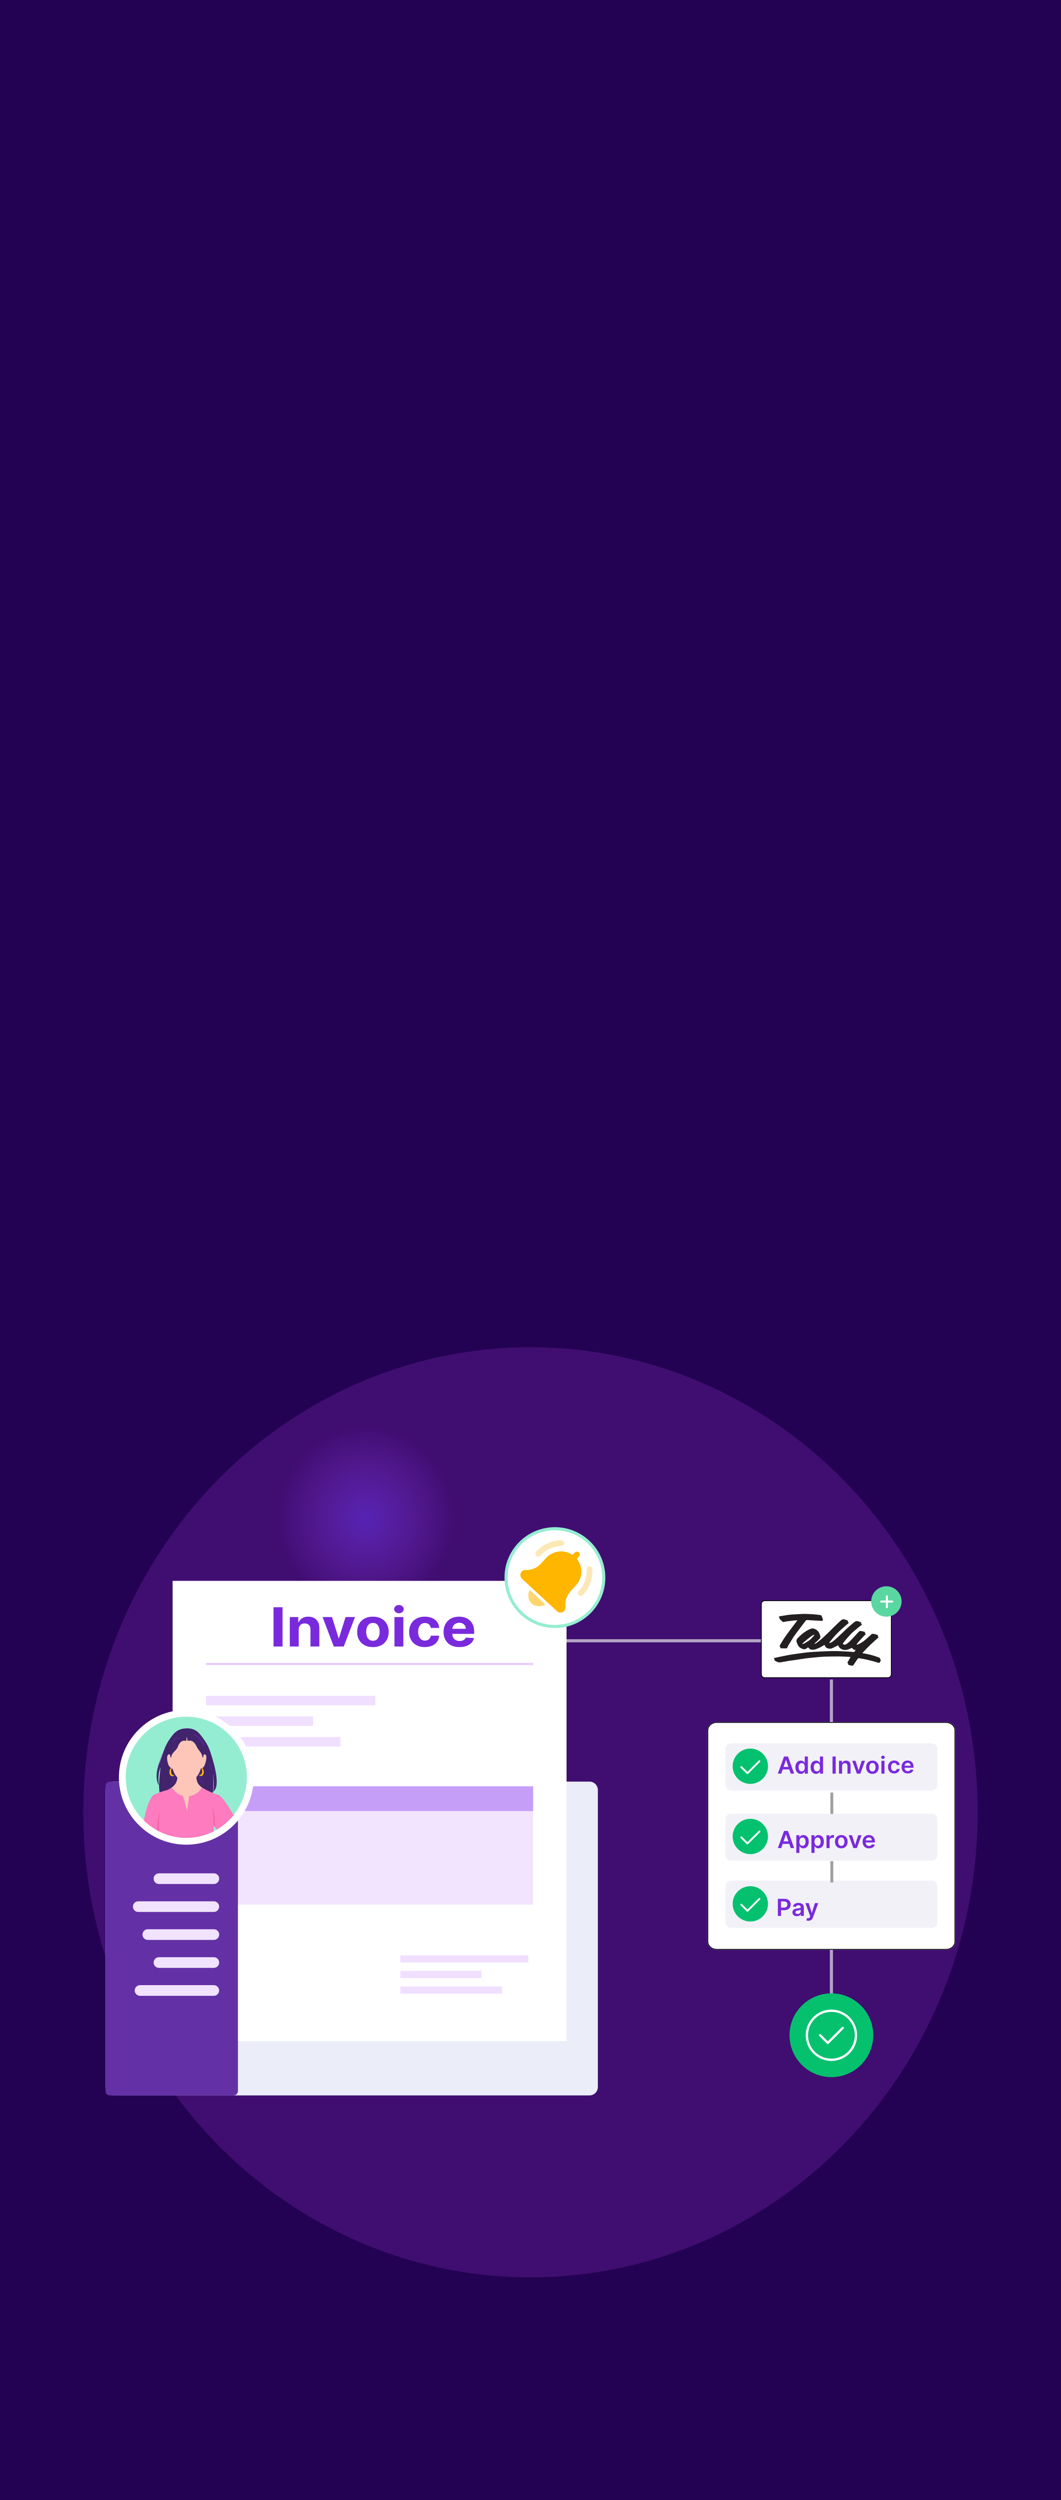 <svg xmlns="http://www.w3.org/2000/svg" width="382" height="900" viewBox="0 0 382 900" fill="none">
<g clip-path="url(#clip0_2516_1363)">
<rect width="382" height="900" fill="#240253"/>
<g filter="url(#filter0_f_2516_1363)">
<ellipse cx="190.994" cy="652.415" rx="160.998" ry="167.415" fill="url(#paint0_radial_2516_1363)" fill-opacity="0.8"/>
</g>
<path opacity="0.7" d="M299.34 604.623V719.495" stroke="#E6E4EA" stroke-width="1.113" stroke-miterlimit="10"/>
<path d="M212.225 641.372H41.028C39.355 641.372 38 642.727 38 644.399V751.312C38 752.985 39.355 754.34 41.028 754.34H212.225C213.897 754.34 215.252 752.985 215.252 751.312V644.399C215.252 642.727 213.897 641.372 212.225 641.372Z" fill="#EBEDF9"/>
<path d="M203.974 569.103H62.145V734.796H203.974V569.103Z" fill="white"/>
<path d="M101.728 578.598V592.743H98.478V578.598H101.728Z" fill="#7A2ADD"/>
<path d="M107.54 586.61V592.741H104.342V582.133H107.389V584.006H107.526C107.782 583.391 108.21 582.901 108.809 582.536C109.41 582.175 110.136 581.994 110.99 581.994C111.789 581.994 112.487 582.152 113.086 582.475C113.681 582.798 114.14 583.257 114.477 583.853C114.811 584.448 114.972 585.158 114.972 585.982V592.735H111.775V586.505C111.778 585.856 111.602 585.347 111.235 584.983C110.868 584.618 110.37 584.432 109.727 584.432C109.298 584.432 108.92 584.515 108.589 584.685C108.263 584.854 108.007 585.102 107.821 585.428C107.64 585.751 107.545 586.143 107.54 586.596V586.605V586.61Z" fill="#7A2ADD"/>
<path d="M127.803 582.132L123.773 592.74H120.172L116.143 582.132H119.521L121.914 589.721H122.034L124.422 582.132H127.808H127.806H127.803Z" fill="#7A2ADD"/>
<path d="M134.265 592.95C133.099 592.95 132.092 592.721 131.246 592.262C130.397 591.803 129.746 591.166 129.284 590.342C128.822 589.518 128.594 588.567 128.594 587.479C128.594 586.391 128.825 585.425 129.284 584.601C129.746 583.778 130.397 583.14 131.246 582.681C132.094 582.222 133.102 581.994 134.265 581.994C135.428 581.994 136.438 582.222 137.284 582.681C138.13 583.14 138.787 583.778 139.246 584.601C139.708 585.422 139.936 586.382 139.936 587.479C139.936 588.575 139.705 589.521 139.246 590.342C138.784 591.163 138.133 591.803 137.284 592.262C136.436 592.721 135.428 592.95 134.265 592.95ZM134.282 590.67C134.813 590.67 135.256 590.531 135.609 590.253C135.965 589.975 136.232 589.594 136.416 589.109C136.597 588.628 136.689 588.077 136.689 587.459C136.689 586.841 136.597 586.293 136.416 585.809C136.235 585.328 135.965 584.944 135.609 584.662C135.256 584.381 134.813 584.242 134.282 584.242C133.75 584.242 133.297 584.381 132.932 584.662C132.57 584.944 132.298 585.328 132.114 585.809C131.933 586.29 131.841 586.841 131.841 587.459C131.841 588.077 131.93 588.628 132.114 589.109C132.295 589.591 132.568 589.975 132.932 590.253C133.294 590.531 133.745 590.67 134.282 590.67Z" fill="#7A2ADD"/>
<path d="M143.631 580.768C143.155 580.768 142.749 580.623 142.407 580.331C142.067 580.039 141.895 579.685 141.895 579.279C141.895 578.873 142.064 578.525 142.407 578.23C142.749 577.938 143.152 577.79 143.623 577.79C144.093 577.79 144.513 577.935 144.847 578.23C145.187 578.522 145.353 578.873 145.353 579.279C145.353 579.685 145.184 580.039 144.847 580.331C144.51 580.623 144.104 580.768 143.625 580.768H143.628H143.631ZM142.017 592.742V582.134H145.214V592.742H142.017Z" fill="#7A2ADD"/>
<path d="M152.979 592.948C151.799 592.948 150.786 592.717 149.934 592.253C149.086 591.788 148.437 591.148 147.984 590.324C147.53 589.5 147.302 588.552 147.302 587.477C147.302 586.403 147.527 585.435 147.986 584.614C148.445 583.79 149.097 583.147 149.94 582.686C150.786 582.224 151.793 581.99 152.956 581.99C153.964 581.99 154.84 582.157 155.594 582.494C156.348 582.83 156.947 583.303 157.389 583.91C157.832 584.517 158.074 585.232 158.116 586.05H155.102C155.016 585.521 154.793 585.093 154.428 584.767C154.067 584.444 153.591 584.28 153.006 584.28C152.511 584.28 152.08 584.402 151.712 584.647C151.345 584.895 151.056 585.251 150.855 585.721C150.649 586.192 150.546 586.762 150.546 587.425C150.546 588.087 150.649 588.677 150.853 589.153C151.056 589.626 151.342 589.987 151.71 590.238C152.08 590.488 152.514 590.611 153.009 590.611C153.371 590.611 153.702 590.541 153.994 590.402C154.286 590.266 154.531 590.065 154.721 589.798C154.915 589.534 155.038 589.214 155.099 588.841H158.113C158.063 589.651 157.823 590.363 157.395 590.978C156.966 591.593 156.379 592.072 155.631 592.417C154.879 592.762 153.994 592.934 152.967 592.934L152.979 592.943V592.948Z" fill="#7A2ADD"/>
<path d="M165.42 592.95C164.232 592.95 163.213 592.73 162.364 592.282C161.51 591.836 160.856 591.208 160.394 590.392C159.932 589.577 159.704 588.608 159.704 587.487C159.704 586.366 159.935 585.436 160.394 584.612C160.856 583.789 161.505 583.146 162.342 582.684C163.18 582.225 164.165 581.994 165.295 581.994C166.054 581.994 166.764 582.105 167.423 582.328C168.083 582.55 168.656 582.887 169.146 583.335C169.636 583.783 170.02 584.34 170.298 585.016C170.573 585.692 170.71 586.477 170.71 587.381V588.188H160.981V586.366H167.704C167.704 585.94 167.607 585.567 167.404 585.241C167.201 584.916 166.925 584.657 166.575 584.47C166.224 584.284 165.812 584.189 165.35 584.189C164.888 584.189 164.435 584.292 164.062 584.496C163.692 584.701 163.397 584.974 163.188 585.319C162.977 585.661 162.871 586.046 162.865 586.463V588.197C162.865 588.72 162.971 589.176 163.183 589.555C163.397 589.939 163.697 590.231 164.087 590.439C164.479 590.648 164.941 590.751 165.476 590.751C165.832 590.751 166.157 590.707 166.452 590.615C166.744 590.523 167 590.384 167.212 590.2C167.423 590.014 167.582 589.791 167.691 589.524L170.649 589.702C170.501 590.356 170.192 590.924 169.73 591.411C169.268 591.898 168.67 592.273 167.944 592.54C167.218 592.81 166.377 592.944 165.428 592.944H165.425L165.42 592.95Z" fill="#7A2ADD"/>
<path d="M191.945 598.644H74.171V599.395H191.945V598.644Z" fill="#E6CAFF"/>
<path opacity="0.6" d="M135.132 610.495H74.171V613.904H135.132V610.495Z" fill="#E6CAFF"/>
<path opacity="0.6" d="M112.759 617.914H74.163V621.323H112.759V617.914Z" fill="#E6CAFF"/>
<path opacity="0.6" d="M122.588 625.331H74.163V628.74H122.588V625.331Z" fill="#E6CAFF"/>
<path opacity="0.6" d="M190.226 703.906H144.141V706.483H190.226V703.906Z" fill="#E6CAFF"/>
<path opacity="0.6" d="M173.32 709.514H144.141V712.091H173.32V709.514Z" fill="#E6CAFF"/>
<path opacity="0.6" d="M180.748 715.126H144.141V717.703H180.748V715.126Z" fill="#E6CAFF"/>
<g opacity="0.5">
<path d="M191.946 643.055H74.171V685.661H191.946V643.055Z" fill="#E6CAFF"/>
<path d="M191.946 643.055H74.171V651.976H191.946V643.055Z" fill="#8C40F0"/>
<path d="M107.269 658.347H82.274V661.756H107.269V658.347Z" fill="#E6CAFF"/>
<path d="M103.618 667.435H82.274V670.844H103.618V667.435Z" fill="#E6CAFF"/>
<path d="M133.053 658.347H119.529V661.756H133.053V658.347Z" fill="#E6CAFF"/>
<path d="M133.053 667.435H119.529V670.844H133.053V667.435Z" fill="#E6CAFF"/>
<path d="M184.347 658.347H170.823V661.756H184.347V658.347Z" fill="#E6CAFF"/>
<path d="M184.347 667.435H170.823V670.844H184.347V667.435Z" fill="#E6CAFF"/>
<path d="M184.347 679.92H170.823V683.329H184.347V679.92Z" fill="#E6CAFF"/>
<path d="M191.946 677.209H74.171V677.585H191.946V677.209Z" fill="#E6CAFF"/>
</g>
<path d="M84.091 641.372H39.572C38.704 641.372 38 642.076 38 642.944V752.768C38 753.636 38.704 754.34 39.572 754.34H84.091C84.959 754.34 85.663 753.636 85.663 752.768V642.944C85.663 642.076 84.959 641.372 84.091 641.372Z" fill="#6331A5"/>
<path d="M67.063 662.857C79.789 662.857 90.102 652.542 90.102 639.819C90.102 627.096 79.786 616.781 67.063 616.781C54.34 616.781 44.025 627.096 44.025 639.819C44.025 652.542 54.34 662.857 67.063 662.857Z" fill="#95EDD1"/>
<mask id="mask0_2516_1363" style="mask-type:alpha" maskUnits="userSpaceOnUse" x="44" y="616" width="47" height="47">
<path d="M67.064 662.856C79.79 662.856 90.103 652.541 90.103 639.818C90.103 627.095 79.787 616.78 67.064 616.78C54.342 616.78 44.026 627.095 44.026 639.818C44.026 652.541 54.342 662.856 67.064 662.856Z" fill="#95EDD1"/>
</mask>
<g mask="url(#mask0_2516_1363)">
<path d="M62.455 644.014C62.455 644.014 57.109 645.575 55.094 649.546C54.165 651.38 52.609 654.973 52.406 660.63C52.214 665.962 52.089 672.651 52.089 672.651C53.825 675.237 56.92 673.842 56.92 673.842C56.92 673.842 59.035 669.869 59.505 666.36C60.354 659.996 62.46 644.011 62.46 644.011L62.455 644.014Z" fill="#FDC6B9"/>
<path d="M67.251 622.206C64.271 622.242 62.857 623.478 61.093 626.063C58.986 629.146 58.936 630.886 57.347 634.759C55.789 638.563 56.39 641.616 57.236 642.787C57.236 642.787 56.532 639.07 57.826 636.228C57.826 636.228 56.615 644.371 57.831 646.519C59.087 648.731 63.661 646.413 67.71 646.338C71.759 646.266 74.667 649.06 76.136 646.689C77.261 644.874 76.668 638.424 76.668 638.424C76.668 638.424 77.394 643.068 76.671 645.119C76.671 645.119 77.689 644.385 77.92 642.868C78.279 640.506 77.672 637.35 76.796 634.23C75.449 629.441 74.892 628.239 73.142 625.807C71.623 623.692 70.373 622.164 67.254 622.201L67.251 622.206Z" fill="#42246D"/>
<path d="M73.755 644.137C73.755 644.137 71.813 652.201 67.116 652.201C62.418 652.201 60.52 644.296 60.52 644.296C60.52 644.296 62.875 643.316 63.593 641.265C63.843 640.558 63.901 639.793 63.921 639.106C63.927 638.919 63.929 638.739 63.929 638.574H70.608C70.608 638.736 70.608 638.906 70.619 639.092C70.644 639.785 70.767 640.62 70.975 641.31C71.529 643.119 73.747 644.14 73.747 644.14L73.755 644.137Z" fill="#FDC6B9"/>
<path d="M88.357 661.838C87.539 659.045 81.108 649.578 78.96 647.535C76.664 645.353 71.936 643.403 71.936 643.403C71.936 643.403 74.441 645.582 74.813 652.914C74.813 652.914 79.825 660.091 83.254 663.767C83.254 663.767 87.622 663.007 88.351 661.841H88.354L88.357 661.838Z" fill="#FDC6B9"/>
<path d="M88.912 663.764C88.912 661.301 84.334 654.753 84.334 654.753L83.246 663.764C83.246 663.764 80.572 670.598 78.827 673.907L80.224 676.915C86.188 671.336 88.915 666.702 88.915 663.764H88.912Z" fill="#FDC6B9"/>
<path d="M82.959 651.5C82.828 651.286 79.992 646.494 78.417 646.079C75.91 645.423 72.735 643.519 72.735 643.519C72.735 643.519 71.271 646.163 68.105 646.633L67.37 651.895L65.892 646.566C63.14 645.935 61.871 643.347 61.871 643.347C61.871 643.347 61.267 644.039 60.377 644.346C60.032 644.454 55.532 645.609 54.783 646.658C52.866 649.393 52.248 653.543 52.051 654.219C51.553 655.969 50.701 660.447 50.701 660.447C50.821 660.55 52.042 661.27 53.865 661.832H53.871C54.057 661.888 54.244 661.941 54.452 661.997C55.309 662.219 56.281 662.4 57.313 662.467C57.422 663.346 57.536 664.128 57.611 664.537C58.07 667.086 58.234 669.112 58.234 669.112C58.234 669.112 58.768 669.465 60.132 669.81V669.816C60.313 669.858 60.513 669.905 60.727 669.952C62.105 670.242 64.133 670.503 67.014 670.503C74.31 670.503 76.094 669.187 76.094 669.187C76.094 669.187 76.155 667.423 76.364 665.531C76.467 664.582 76.731 662.617 76.856 660.853C76.862 660.792 76.862 660.728 76.87 660.666C76.912 660.029 76.931 659.384 76.945 658.816V658.81C76.968 657.875 76.951 657.185 76.951 657.185L79.319 660.377C81.142 659.99 82.675 659.18 83.816 658.412C84.197 658.151 84.537 657.9 84.82 657.664C85.524 657.079 85.939 656.626 85.998 656.542C85.998 656.542 83.852 652.903 82.967 651.489L82.953 651.494L82.959 651.5Z" fill="#FD7BBE"/>
<path d="M70.561 640.206C69.036 641.828 68.137 642.771 67.194 642.771C66.251 642.771 65.201 641.914 63.877 640.047C63.882 639.861 63.866 639.849 63.866 639.682H70.547C70.547 639.844 70.547 640.016 70.558 640.2H70.561V640.206Z" fill="#FDC6B9"/>
<path d="M62.47 632.481C62.47 632.481 61.59 631.215 60.653 631.629C59.77 632.019 60.235 634.896 60.908 635.803C61.832 637.045 62.598 636.83 62.598 636.83L62.47 632.478V632.481Z" fill="#FDC6B9"/>
<path d="M72.072 632.481C72.072 632.481 72.946 631.215 73.878 631.629C74.755 632.019 74.095 634.479 73.647 635.514C73.041 636.911 72.117 636.622 72.117 636.622L72.075 632.481H72.072Z" fill="#FDC6B9"/>
<path d="M72.591 630.184C72.121 625.498 70.184 623.895 67.276 623.895C64.368 623.895 62.431 625.498 61.961 630.184C61.491 634.87 61.997 637.989 63.826 639.854C65.59 641.651 66.569 641.663 67.26 641.663C67.95 641.663 68.849 641.721 70.607 639.854C72.399 637.953 73.056 634.87 72.591 630.184Z" fill="#FDC6B9"/>
<g opacity="0.5">
<path d="M61.714 634.926H61.703C61.63 634.92 61.575 634.853 61.58 634.778C61.639 634.124 61.243 633.868 61.23 633.86C61.168 633.821 61.146 633.738 61.188 633.674C61.224 633.61 61.307 633.593 61.369 633.629C61.391 633.64 61.922 633.974 61.847 634.803C61.842 634.873 61.783 634.926 61.717 634.926H61.714Z" fill="#FDC6B9"/>
</g>
<g opacity="0.5">
<path d="M72.894 634.729C72.828 634.729 72.769 634.676 72.764 634.607C72.691 633.777 73.223 633.446 73.242 633.432C73.303 633.396 73.384 633.413 73.426 633.477C73.462 633.541 73.443 633.624 73.381 633.66C73.365 633.672 72.972 633.925 73.031 634.579C73.036 634.651 72.983 634.718 72.908 634.726H72.897L72.894 634.729Z" fill="#FDC6B9"/>
</g>
<path d="M72.603 626.042C70.558 623.401 67.26 623.265 67.26 623.265V623.27C67.183 623.273 63.941 623.44 61.92 626.048C60.585 627.773 60.896 630.653 61.355 632.462C61.45 632.835 61.631 632.782 61.67 632.442C61.834 630.937 63.532 630.188 63.993 628.897C65.076 625.872 67.018 626.754 67.018 626.754L67.266 625.168L67.528 626.752C67.528 626.752 69.503 625.778 70.839 628.836C71.39 630.094 72.695 630.934 72.859 632.44C72.895 632.779 73.076 632.829 73.174 632.456C73.636 630.648 73.942 627.765 72.609 626.042H72.606H72.603Z" fill="#42246D"/>
<path opacity="0.4" d="M62.707 626.878C62.707 626.878 62.676 626.875 62.665 626.867C62.623 626.842 62.609 626.792 62.635 626.747C62.66 626.706 63.249 625.696 64.376 625.568C64.424 625.559 64.468 625.595 64.474 625.643C64.48 625.69 64.446 625.734 64.399 625.74C63.361 625.86 62.793 626.825 62.788 626.836C62.774 626.864 62.743 626.878 62.712 626.878H62.71H62.707Z" fill="url(#paint1_linear_2516_1363)"/>
<path opacity="0.4" d="M61.949 627.267C61.949 627.267 61.927 627.267 61.916 627.261C61.871 627.242 61.849 627.195 61.865 627.147C62.372 625.873 63.39 625.439 63.435 625.419C63.477 625.403 63.529 625.419 63.549 625.464C63.566 625.506 63.549 625.558 63.504 625.575C63.496 625.578 62.511 626.004 62.03 627.206C62.019 627.239 61.985 627.261 61.952 627.261L61.949 627.267Z" fill="url(#paint2_linear_2516_1363)"/>
<path opacity="0.4" d="M73.291 628.375C73.216 628.375 73.143 628.331 73.113 628.256C72.061 625.607 69.896 624.68 69.871 624.672C69.773 624.633 69.729 624.519 69.768 624.421C69.807 624.324 69.921 624.274 70.018 624.318C70.113 624.357 72.35 625.309 73.466 628.114C73.505 628.211 73.458 628.325 73.361 628.364C73.335 628.373 73.316 628.375 73.291 628.375Z" fill="url(#paint3_linear_2516_1363)"/>
<path opacity="0.4" d="M56.875 635.783C56.875 635.783 56.85 635.783 56.842 635.778C56.8 635.761 56.778 635.708 56.797 635.667C56.8 635.658 57.217 634.676 57.607 633.39C58.013 632.041 58.175 631.668 58.556 631.145C58.584 631.108 58.639 631.1 58.678 631.125C58.717 631.153 58.723 631.209 58.695 631.248C58.325 631.748 58.169 632.113 57.771 633.438C57.382 634.734 56.959 635.722 56.953 635.733C56.939 635.767 56.908 635.783 56.875 635.783Z" fill="url(#paint4_linear_2516_1363)"/>
<path opacity="0.4" d="M57.349 636.91C57.299 636.91 57.263 636.871 57.263 636.824C57.263 635.335 57.903 633.955 57.914 633.941C57.937 633.899 57.987 633.879 58.031 633.899C58.073 633.921 58.092 633.971 58.073 634.016C58.067 634.027 57.441 635.374 57.441 636.824C57.441 636.871 57.402 636.91 57.355 636.91H57.349Z" fill="url(#paint5_linear_2516_1363)"/>
<path opacity="0.4" d="M61.417 642.333C61.389 642.333 61.364 642.322 61.348 642.3C61.32 642.261 61.325 642.208 61.367 642.178C62.978 640.967 62.817 639.309 62.817 639.292C62.812 639.245 62.848 639.2 62.892 639.197C62.94 639.189 62.984 639.228 62.987 639.272C62.987 639.289 63.162 641.045 61.47 642.317C61.456 642.328 61.437 642.336 61.417 642.336V642.333Z" fill="url(#paint6_linear_2516_1363)"/>
<path opacity="0.4" d="M62.156 640.783C62.156 640.783 62.128 640.783 62.117 640.775C62.075 640.752 62.056 640.702 62.078 640.658C62.554 639.703 62.215 638.732 62.212 638.721C62.198 638.676 62.217 638.626 62.265 638.607C62.309 638.593 62.359 638.612 62.376 638.66C62.39 638.701 62.746 639.709 62.234 640.733C62.22 640.763 62.19 640.78 62.159 640.78L62.156 640.783Z" fill="url(#paint7_linear_2516_1363)"/>
<g opacity="0.4">
<path d="M76.203 637.5C76.161 637.5 76.125 637.467 76.116 637.425C75.952 636.075 75.51 635.185 75.504 635.177C75.482 635.135 75.499 635.082 75.54 635.06C75.582 635.037 75.635 635.054 75.657 635.096C75.674 635.132 76.119 636.02 76.286 637.403C76.292 637.45 76.258 637.495 76.211 637.5H76.203Z" fill="url(#paint8_linear_2516_1363)"/>
</g>
<path opacity="0.4" d="M77.237 639.692H77.228C77.181 639.689 77.145 639.648 77.15 639.597C77.306 637.833 76.903 636.887 76.9 636.879C76.883 636.837 76.9 636.784 76.944 636.762C76.989 636.742 77.039 636.762 77.061 636.806C77.078 636.845 77.49 637.794 77.326 639.611C77.323 639.656 77.284 639.689 77.239 639.689L77.237 639.692Z" fill="url(#paint9_linear_2516_1363)"/>
<path opacity="0.4" d="M72.444 641.822C72.416 641.822 72.391 641.811 72.374 641.789C71.506 640.634 71.82 639.112 71.834 639.048C71.843 639.003 71.893 638.973 71.937 638.981C71.982 638.989 72.012 639.037 72.004 639.084C72.004 639.098 71.69 640.595 72.513 641.68C72.541 641.719 72.536 641.772 72.494 641.803C72.48 641.814 72.46 641.819 72.441 641.819L72.444 641.822Z" fill="url(#paint10_linear_2516_1363)"/>
<path opacity="0.4" d="M73.788 642.219C73.788 642.219 73.766 642.219 73.755 642.214C72.403 641.654 72.369 640.227 72.369 640.213C72.369 640.165 72.405 640.124 72.455 640.124C72.505 640.124 72.542 640.163 72.542 640.21C72.542 640.266 72.575 641.54 73.822 642.052C73.864 642.072 73.886 642.122 73.866 642.166C73.852 642.2 73.822 642.222 73.788 642.222H73.791L73.788 642.219Z" fill="url(#paint11_linear_2516_1363)"/>
<path d="M76.942 657.194C76.942 657.194 77.101 652.054 76.107 649.68C76.107 649.68 77.749 653.134 77.273 657.672L76.945 657.196L76.942 657.194Z" fill="#F55DA0"/>
<path d="M57.312 662.47C57.312 662.47 56.764 656.635 57.537 652.361C57.537 652.361 56.154 655.6 56.758 662.426L57.306 662.47H57.312Z" fill="#F55DA0"/>
<path d="M72.689 636.273C72.77 636.374 73.543 637.203 73.357 638.232C73.17 639.259 72.561 639.396 72.283 639.39C71.946 639.384 71.707 639.134 71.748 639.014C71.787 638.909 72.272 639.062 72.55 638.583C72.831 638.104 72.784 637.378 72.731 637.105C72.675 636.833 72.575 636.504 72.536 636.368C72.5 636.232 72.622 636.195 72.686 636.273H72.689Z" fill="#FCB705"/>
<path d="M61.674 636.327C61.594 636.427 60.82 637.256 61.006 638.286C61.193 639.312 61.802 639.449 62.081 639.443C62.417 639.438 62.657 639.187 62.615 639.068C62.576 638.962 62.092 639.115 61.813 638.636C61.532 638.158 61.58 637.431 61.633 637.159C61.688 636.889 61.788 636.557 61.827 636.421C61.864 636.285 61.741 636.249 61.677 636.327H61.674Z" fill="#FCB705"/>
</g>
<path d="M67.073 664.079C53.7 664.079 42.813 653.199 42.813 639.819C42.813 626.44 53.697 615.559 67.073 615.559C80.45 615.559 91.333 626.442 91.333 639.819C91.333 653.196 80.45 664.079 67.073 664.079ZM67.073 618C55.044 618 45.254 627.787 45.254 639.819C45.254 651.852 55.041 661.639 67.073 661.639C79.106 661.639 88.893 651.852 88.893 639.819C88.893 627.787 79.106 618 67.073 618Z" fill="white"/>
<path d="M199.792 585.524C209.509 585.524 217.387 577.646 217.387 567.929C217.387 558.211 209.509 550.334 199.792 550.334C190.074 550.334 182.196 558.211 182.196 567.929C182.196 577.646 190.074 585.524 199.792 585.524Z" fill="white" stroke="#95EDD1" stroke-width="1.113" stroke-miterlimit="10"/>
<path d="M207.729 561.151C207.89 561.407 208.051 561.666 208.213 561.925C208.708 562.729 209.056 563.583 209.215 564.524C209.368 565.434 209.354 566.33 209.173 567.229C208.989 568.15 208.644 569.001 208.11 569.783C207.342 570.905 206.337 571.809 205.444 572.814C204.782 573.557 204.272 574.394 203.939 575.346C203.568 576.412 203.51 577.5 203.596 578.605C203.696 579.89 202.333 581.023 200.994 580.324C200.772 580.207 200.566 580.046 200.379 579.874C196.428 576.225 192.479 572.574 188.53 568.923C188.252 568.667 187.949 568.423 187.729 568.119C187.262 567.479 187.25 566.725 187.629 566.04C188.03 565.323 188.711 565.161 189.457 565.192C190.278 565.222 191.063 565.075 191.839 564.824C192.627 564.568 193.328 564.157 193.968 563.645C194.282 563.391 194.561 563.094 194.836 562.799C195.51 562.078 196.152 561.327 196.845 560.625C197.502 559.957 198.287 559.457 199.152 559.089C200.034 558.714 200.955 558.513 201.915 558.499C203.273 558.483 204.548 558.791 205.719 559.49C205.867 559.579 206.017 559.665 206.173 559.754C206.426 559.479 206.654 559.201 206.916 558.958C207.258 558.641 207.72 558.419 208.255 558.758C208.8 559.103 208.895 559.785 208.586 560.172C208.327 560.494 208.038 560.792 207.762 561.104C207.751 561.121 207.743 561.14 207.731 561.157L207.729 561.151Z" fill="#FFB600"/>
<path d="M193.133 558.476C193.895 557.688 194.591 557.143 195.323 556.642C196.171 556.06 197.079 555.596 198.047 555.248C198.971 554.914 199.914 554.652 200.902 554.583C201.331 554.552 201.759 554.516 202.188 554.499C202.625 554.483 202.886 554.78 203.056 555.114C203.231 555.454 203.153 555.807 202.922 556.13C202.675 556.475 202.316 556.533 201.937 556.55C200.179 556.628 198.545 557.132 197.031 558.019C196.427 558.373 195.849 558.762 195.351 559.263C195.039 559.578 194.711 559.875 194.382 560.17C194.109 560.415 193.77 560.435 193.45 560.329C193.077 560.209 192.818 559.956 192.757 559.536C192.682 559.021 192.927 558.654 193.133 558.473V558.476Z" fill="#FCE8B6"/>
<path d="M208.641 572.412C209.771 571.115 210.567 569.643 210.931 567.957C211.065 567.345 211.157 566.721 211.232 566.098C211.279 565.714 211.263 565.324 211.263 564.938C211.263 564.339 211.663 563.9 212.242 563.875C212.818 563.849 213.291 564.297 213.305 564.904C213.333 566.117 213.194 567.314 212.932 568.502C212.679 569.654 212.245 570.734 211.655 571.744C211.268 572.409 210.878 573.083 210.333 573.645C210.099 573.884 209.899 574.157 209.649 574.377C209.273 574.705 208.808 574.596 208.457 574.352C208.107 574.104 207.976 573.606 208.129 573.186C208.154 573.119 208.168 573.044 208.21 572.988C208.349 572.793 208.499 572.601 208.644 572.409L208.641 572.412Z" fill="#FCE8B6"/>
<path d="M190.761 572.403C192.623 574.126 194.468 575.829 196.313 577.535C195.637 578.436 192.99 578.425 191.872 577.646C189.86 576.243 189.935 573.564 190.764 572.406L190.761 572.403Z" fill="#FFD66F"/>
<path d="M299.334 747.758C307.66 747.758 314.409 741.009 314.409 732.684C314.409 724.359 307.66 717.61 299.334 717.61C291.009 717.61 284.26 724.359 284.26 732.684C284.26 741.009 291.009 747.758 299.334 747.758Z" fill="#05C16E"/>
<path d="M299.334 745.906C306.636 745.906 312.555 739.987 312.555 732.685C312.555 725.383 306.636 719.464 299.334 719.464C292.032 719.464 286.113 725.383 286.113 732.685C286.113 739.987 292.032 745.906 299.334 745.906Z" fill="#05C16E"/>
<path d="M299.339 744.049C305.616 744.049 310.704 738.96 310.704 732.684C310.704 726.407 305.616 721.319 299.339 721.319C293.063 721.319 287.975 726.407 287.975 732.684C287.975 738.96 293.063 744.049 299.339 744.049Z" fill="#05C16E"/>
<path d="M299.338 741.514C304.215 741.514 308.168 737.561 308.168 732.684C308.168 727.808 304.215 723.855 299.338 723.855C294.462 723.855 290.509 727.808 290.509 732.684C290.509 737.561 294.462 741.514 299.338 741.514Z" fill="#05C16E" stroke="white" stroke-width="0.826"/>
<path d="M295.266 732.682L298.029 735.446L303.414 730.061" stroke="white" stroke-width="0.826" stroke-linecap="round" stroke-linejoin="round"/>
<path d="M340.652 619.938H258.021C256.176 619.938 254.682 621.293 254.682 622.963V698.893C254.682 700.562 256.176 701.918 258.021 701.918H340.652C342.497 701.918 343.991 700.562 343.991 698.893V622.963C343.991 621.293 342.497 619.938 340.652 619.938Z" fill="white"/>
<path d="M258.012 620.096H340.643C342.396 620.096 343.812 621.382 343.812 622.963V698.893C343.812 700.47 342.399 701.759 340.643 701.759H258.012C256.259 701.759 254.842 700.473 254.842 698.893V622.963C254.842 621.385 256.256 620.096 258.012 620.096Z" stroke="black" stroke-width="0.278"/>
<path d="M335.425 627.602H263.263C262.13 627.602 261.212 628.454 261.212 629.506V642.665C261.212 643.717 262.13 644.569 263.263 644.569H335.425C336.557 644.569 337.476 643.717 337.476 642.665V629.506C337.476 628.454 336.557 627.602 335.425 627.602Z" fill="#F1F1F7"/>
<path d="M335.425 652.927H263.263C262.13 652.927 261.212 653.779 261.212 654.831V667.99C261.212 669.042 262.13 669.894 263.263 669.894H335.425C336.557 669.894 337.476 669.042 337.476 667.99V654.831C337.476 653.779 336.557 652.927 335.425 652.927Z" fill="#F1F1F7"/>
<path d="M335.425 677.034H263.263C262.13 677.034 261.212 677.886 261.212 678.938V692.097C261.212 693.149 262.13 694.001 263.263 694.001H335.425C336.557 694.001 337.476 693.149 337.476 692.097V678.938C337.476 677.886 336.557 677.034 335.425 677.034Z" fill="#F1F1F7"/>
<path d="M281.281 665.304H280.056L282.285 659.141H283.699L285.925 665.304H284.701L283.011 660.401H282.961L281.278 665.304H281.281ZM281.32 662.889H284.65V663.785H281.32V662.889Z" fill="#7A2ADD"/>
<path d="M286.704 667.038V660.679H287.803V661.445H287.867C287.926 661.33 288.007 661.211 288.11 661.086C288.215 660.958 288.357 660.849 288.538 660.757C288.716 660.665 288.944 660.621 289.223 660.621C289.59 660.621 289.918 660.713 290.216 660.894C290.508 661.074 290.745 661.342 290.917 661.698C291.093 662.051 291.179 662.485 291.179 663C291.179 663.515 291.093 663.941 290.923 664.297C290.753 664.65 290.519 664.923 290.224 665.109C289.927 665.296 289.598 665.388 289.225 665.388C288.956 665.388 288.73 665.346 288.549 665.254C288.368 665.162 288.226 665.059 288.118 664.934C288.009 664.812 287.926 664.689 287.865 664.578H287.817V667.041H286.699H286.71L286.704 667.038ZM287.803 662.989C287.803 663.29 287.848 663.551 287.934 663.774C288.021 663.999 288.149 664.174 288.316 664.3C288.482 664.428 288.683 664.486 288.919 664.486C289.156 664.486 289.373 664.422 289.54 664.291C289.707 664.161 289.832 663.982 289.916 663.757C290.002 663.532 290.044 663.273 290.044 662.983C290.044 662.694 289.999 662.444 289.916 662.221C289.832 661.998 289.704 661.826 289.54 661.698C289.373 661.57 289.167 661.506 288.917 661.506C288.666 661.506 288.474 661.564 288.307 661.689C288.14 661.812 288.015 661.982 287.929 662.204C287.842 662.424 287.803 662.686 287.803 662.983V662.989Z" fill="#7A2ADD"/>
<path d="M292.143 667.038V660.679H293.242V661.445H293.306C293.365 661.33 293.446 661.211 293.549 661.086C293.654 660.958 293.793 660.849 293.977 660.757C294.155 660.665 294.383 660.621 294.662 660.621C295.026 660.621 295.357 660.713 295.655 660.894C295.947 661.074 296.184 661.342 296.359 661.698C296.532 662.051 296.621 662.485 296.621 663C296.621 663.515 296.534 663.941 296.362 664.297C296.192 664.65 295.961 664.923 295.663 665.109C295.366 665.296 295.037 665.388 294.664 665.388C294.392 665.388 294.169 665.346 293.988 665.254C293.807 665.162 293.665 665.059 293.557 664.934C293.448 664.812 293.365 664.689 293.304 664.578H293.256V667.041H292.138H292.149L292.143 667.038ZM293.242 662.989C293.242 663.29 293.287 663.551 293.373 663.774C293.459 663.999 293.588 664.174 293.754 664.3C293.921 664.428 294.119 664.486 294.358 664.486C294.598 664.486 294.812 664.422 294.979 664.291C295.146 664.161 295.271 663.982 295.357 663.757C295.444 663.532 295.483 663.273 295.483 662.983C295.483 662.694 295.438 662.444 295.357 662.221C295.274 661.998 295.146 661.826 294.979 661.698C294.812 661.57 294.606 661.506 294.356 661.506C294.105 661.506 293.913 661.564 293.746 661.689C293.579 661.812 293.454 661.982 293.37 662.204C293.284 662.424 293.245 662.686 293.245 662.983L293.242 662.989Z" fill="#7A2ADD"/>
<path d="M297.567 665.307V660.682H298.649V661.452H298.699C298.785 661.185 298.936 660.979 299.144 660.835C299.356 660.69 299.598 660.615 299.868 660.615C299.929 660.615 299.999 660.615 300.077 660.62C300.152 660.623 300.219 660.634 300.269 660.643V661.647C300.221 661.633 300.146 661.617 300.043 661.606C299.943 661.594 299.843 661.583 299.751 661.583C299.548 661.583 299.364 661.625 299.203 661.711C299.044 661.798 298.913 661.914 298.822 662.065C298.727 662.215 298.685 662.39 298.685 662.585V665.304H297.561L297.567 665.307Z" fill="#7A2ADD"/>
<path d="M302.896 665.39C302.431 665.39 302.031 665.29 301.694 665.093C301.357 664.895 301.093 664.617 300.904 664.258C300.72 663.902 300.625 663.484 300.625 663.008C300.625 662.532 300.72 662.112 300.904 661.753C301.087 661.391 301.355 661.113 301.694 660.916C302.034 660.718 302.434 660.618 302.896 660.618C303.358 660.618 303.762 660.718 304.098 660.916C304.435 661.113 304.699 661.391 304.889 661.753C305.072 662.112 305.167 662.53 305.167 663.008C305.167 663.487 305.072 663.902 304.889 664.258C304.702 664.614 304.438 664.892 304.098 665.093C303.759 665.29 303.358 665.39 302.896 665.39ZM302.905 664.516C303.155 664.516 303.364 664.45 303.533 664.313C303.703 664.174 303.828 663.996 303.912 663.765C303.995 663.534 304.037 663.281 304.037 662.997C304.037 662.713 303.993 662.457 303.912 662.226C303.828 661.995 303.7 661.812 303.533 661.678C303.364 661.539 303.158 661.472 302.905 661.472C302.651 661.472 302.434 661.539 302.265 661.678C302.095 661.814 301.967 661.995 301.883 662.226C301.8 662.457 301.755 662.713 301.755 662.997C301.755 663.281 301.8 663.534 301.883 663.765C301.967 663.996 302.095 664.174 302.265 664.313C302.434 664.45 302.649 664.516 302.905 664.516Z" fill="#7A2ADD"/>
<path d="M310.181 660.68L308.492 665.305H307.256L305.567 660.68H306.758L307.849 664.114H307.899L308.992 660.68H310.181Z" fill="#7A2ADD"/>
<path d="M312.877 665.393C312.401 665.393 311.989 665.298 311.644 665.103C311.299 664.909 311.035 664.633 310.851 664.277C310.667 663.921 310.573 663.501 310.573 663.016C310.573 662.532 310.667 662.123 310.851 661.761C311.037 661.4 311.296 661.119 311.633 660.918C311.97 660.718 312.362 660.615 312.813 660.615C313.105 660.615 313.381 660.659 313.642 660.754C313.904 660.846 314.135 660.988 314.335 661.177C314.535 661.366 314.694 661.611 314.811 661.903C314.928 662.195 314.986 662.546 314.986 662.952V663.289H311.099V662.554H313.912C313.912 662.346 313.865 662.159 313.776 661.995C313.684 661.834 313.559 661.703 313.397 661.611C313.233 661.516 313.049 661.469 312.835 661.469C312.607 661.469 312.407 661.522 312.234 661.631C312.062 661.736 311.925 661.878 311.833 662.051C311.739 662.223 311.689 662.415 311.686 662.624V663.267C311.686 663.534 311.736 663.765 311.839 663.96C311.939 664.154 312.081 664.299 312.262 664.397C312.443 664.497 312.654 664.55 312.896 664.55C313.061 664.55 313.208 664.527 313.339 664.483C313.47 664.438 313.586 664.369 313.684 664.283C313.781 664.193 313.854 664.085 313.904 663.954L314.947 664.068C314.88 664.338 314.755 664.569 314.569 664.772C314.385 664.973 314.149 665.126 313.862 665.234C313.575 665.346 313.25 665.398 312.88 665.398H312.877V665.393Z" fill="#7A2ADD"/>
<path d="M280.065 689.732V683.568H282.433C282.917 683.568 283.326 683.657 283.657 683.833C283.988 684.008 284.236 684.253 284.406 684.559C284.575 684.865 284.659 685.216 284.659 685.608C284.659 686 284.573 686.354 284.403 686.66C284.233 686.966 283.98 687.208 283.646 687.383C283.312 687.559 282.903 687.648 282.413 687.648H280.841V686.73H282.257C282.541 686.73 282.775 686.679 282.956 686.585C283.137 686.49 283.27 686.354 283.359 686.19C283.446 686.02 283.49 685.825 283.49 685.611C283.49 685.397 283.446 685.199 283.359 685.032C283.273 684.865 283.139 684.734 282.953 684.642C282.772 684.551 282.536 684.501 282.252 684.501H281.2V689.732H280.056H280.062H280.065Z" fill="#7A2ADD"/>
<path d="M286.903 689.828C286.602 689.828 286.33 689.775 286.09 689.669C285.851 689.563 285.662 689.408 285.52 689.199C285.383 688.993 285.311 688.737 285.311 688.436C285.311 688.175 285.361 687.961 285.459 687.791C285.556 687.621 285.689 687.485 285.865 687.382C286.035 687.279 286.227 687.201 286.444 687.148C286.661 687.095 286.88 687.056 287.114 687.031C287.393 687.003 287.618 686.978 287.79 686.953C287.963 686.931 288.091 686.892 288.169 686.842C288.247 686.792 288.289 686.714 288.289 686.611V686.594C288.289 686.369 288.219 686.191 288.083 686.068C287.946 685.946 287.746 685.882 287.484 685.882C287.209 685.882 286.995 685.94 286.836 686.054C286.677 686.171 286.569 686.308 286.513 686.466L285.47 686.322C285.553 686.038 285.687 685.807 285.876 685.615C286.065 685.423 286.296 685.284 286.572 685.186C286.847 685.092 287.148 685.042 287.482 685.042C287.71 685.042 287.938 685.067 288.163 685.119C288.389 685.172 288.597 685.259 288.784 685.378C288.973 685.498 289.121 685.662 289.237 685.865C289.354 686.071 289.407 686.324 289.407 686.63V689.725H288.33V689.09H288.294C288.225 689.218 288.13 689.338 288.008 689.449C287.885 689.563 287.732 689.65 287.548 689.717C287.365 689.783 287.15 689.82 286.9 689.82H286.903V689.828ZM287.192 689.026C287.418 689.026 287.612 688.985 287.774 688.896C287.938 688.807 288.063 688.69 288.155 688.551C288.247 688.406 288.289 688.25 288.289 688.078V687.532C288.252 687.56 288.194 687.585 288.11 687.61C288.027 687.635 287.932 687.655 287.832 687.674C287.732 687.691 287.626 687.71 287.529 687.724C287.429 687.738 287.34 687.749 287.267 687.76C287.1 687.783 286.953 687.821 286.819 687.869C286.688 687.919 286.583 687.988 286.508 688.078C286.432 688.167 286.391 688.283 286.391 688.423C286.391 688.623 286.466 688.776 286.616 688.879C286.764 688.982 286.956 689.029 287.189 689.029H287.192V689.026Z" fill="#7A2ADD"/>
<path d="M291.043 691.455C290.89 691.455 290.751 691.443 290.623 691.418C290.492 691.393 290.392 691.368 290.314 691.338L290.576 690.495C290.818 690.561 291.021 690.575 291.188 690.531C291.355 690.483 291.488 690.336 291.597 690.083L291.691 689.832L289.972 685.113H291.157L292.251 688.608H292.301L293.4 685.113L294.597 685.121L292.69 690.3C292.604 690.539 292.485 690.748 292.34 690.923C292.195 691.096 292.014 691.229 291.803 691.327C291.591 691.418 291.338 691.469 291.049 691.469V691.46L291.043 691.455Z" fill="#7A2ADD"/>
<path d="M299.494 645.317V653.003M299.494 670.003V677.689" stroke="#A0A0A0" stroke-width="1.049"/>
<path d="M281.281 638.505H280.056L282.285 632.341H283.699L285.928 638.505H284.703L283.014 633.602H282.964L281.281 638.505ZM281.32 636.089H284.653V636.985H281.32V636.089Z" fill="#7A2ADD"/>
<path d="M288.331 638.585C287.958 638.585 287.624 638.493 287.332 638.307C287.04 638.121 286.806 637.848 286.633 637.494C286.464 637.138 286.377 636.707 286.377 636.198C286.377 635.688 286.464 635.252 286.639 634.895C286.812 634.542 287.048 634.275 287.346 634.091C287.644 633.91 287.972 633.818 288.339 633.818C288.618 633.818 288.846 633.866 289.024 633.958C289.202 634.049 289.347 634.158 289.452 634.286C289.558 634.414 289.636 634.534 289.694 634.645H289.742V632.338H290.86V638.502H289.764V637.775H289.694C289.636 637.89 289.553 638.009 289.444 638.132C289.336 638.26 289.191 638.365 289.013 638.454C288.835 638.543 288.606 638.588 288.334 638.588L288.331 638.585ZM288.643 637.692C288.879 637.692 289.082 637.628 289.246 637.506C289.413 637.383 289.539 637.205 289.628 636.98C289.714 636.754 289.758 636.493 289.758 636.195C289.758 635.897 289.714 635.636 289.63 635.413C289.544 635.193 289.419 635.021 289.255 634.898C289.088 634.776 288.885 634.714 288.645 634.714C288.406 634.714 288.189 634.778 288.022 634.906C287.855 635.034 287.73 635.207 287.646 635.43C287.563 635.652 287.518 635.905 287.518 636.192C287.518 636.479 287.563 636.74 287.646 636.966C287.733 637.191 287.855 637.369 288.028 637.5C288.195 637.631 288.401 637.695 288.648 637.695H288.645L288.643 637.692Z" fill="#7A2ADD"/>
<path d="M293.805 638.585C293.432 638.585 293.098 638.493 292.806 638.307C292.514 638.121 292.28 637.848 292.107 637.494C291.938 637.138 291.849 636.707 291.849 636.198C291.849 635.688 291.935 635.252 292.11 634.895C292.283 634.542 292.519 634.275 292.817 634.091C293.115 633.91 293.443 633.818 293.81 633.818C294.089 633.818 294.317 633.866 294.495 633.958C294.673 634.049 294.818 634.158 294.924 634.286C295.029 634.414 295.107 634.534 295.166 634.645H295.213V632.338H296.332V638.502H295.232V637.775H295.163C295.104 637.89 295.021 638.009 294.912 638.132C294.804 638.26 294.659 638.365 294.481 638.454C294.303 638.543 294.075 638.588 293.805 638.588V638.585ZM294.117 637.692C294.353 637.692 294.553 637.628 294.72 637.506C294.887 637.383 295.013 637.205 295.102 636.98C295.188 636.754 295.232 636.493 295.232 636.195C295.232 635.897 295.188 635.636 295.107 635.413C295.021 635.193 294.896 635.021 294.732 634.898C294.565 634.776 294.361 634.714 294.122 634.714C293.883 634.714 293.666 634.778 293.499 634.906C293.332 635.034 293.207 635.207 293.12 635.43C293.037 635.652 292.995 635.905 292.995 636.192C292.995 636.479 293.04 636.74 293.12 636.966C293.207 637.191 293.332 637.369 293.502 637.5C293.669 637.631 293.874 637.695 294.122 637.695H294.119L294.117 637.692Z" fill="#7A2ADD"/>
<path d="M300.886 632.338V638.502H299.743V632.338H300.886Z" fill="#7A2ADD"/>
<path d="M303.188 635.794V638.504H302.069V633.879H303.138V634.664H303.194C303.302 634.405 303.477 634.196 303.714 634.046C303.953 633.893 304.251 633.815 304.604 633.815C304.93 633.815 305.217 633.882 305.464 634.021C305.706 634.16 305.898 634.358 306.032 634.614C306.166 634.873 306.232 635.187 306.232 635.557V638.498H305.114V635.721C305.114 635.415 305.03 635.17 304.866 634.998C304.702 634.825 304.476 634.736 304.19 634.736C303.995 634.736 303.82 634.778 303.669 634.859C303.516 634.942 303.402 635.065 303.313 635.218C303.227 635.373 303.185 635.563 303.185 635.785H303.188V635.794Z" fill="#7A2ADD"/>
<path d="M311.44 633.88L309.751 638.505H308.515L306.826 633.88H308.017L309.108 637.314H309.158L310.252 633.88H311.44Z" fill="#7A2ADD"/>
<path d="M314.103 638.593C313.638 638.593 313.237 638.493 312.901 638.296C312.564 638.098 312.3 637.82 312.11 637.461C311.927 637.105 311.832 636.687 311.832 636.211C311.832 635.736 311.927 635.315 312.11 634.956C312.297 634.597 312.561 634.316 312.901 634.119C313.24 633.921 313.641 633.821 314.103 633.821C314.565 633.821 314.968 633.921 315.305 634.119C315.642 634.316 315.906 634.595 316.095 634.956C316.279 635.315 316.373 635.733 316.373 636.211C316.373 636.69 316.279 637.105 316.095 637.461C315.912 637.817 315.644 638.095 315.305 638.296C314.965 638.493 314.565 638.593 314.103 638.593ZM314.108 637.72C314.359 637.72 314.567 637.653 314.74 637.514C314.91 637.375 315.032 637.197 315.116 636.966C315.199 636.735 315.244 636.481 315.244 636.2C315.244 635.919 315.199 635.66 315.116 635.43C315.032 635.199 314.904 635.015 314.74 634.881C314.57 634.742 314.362 634.675 314.108 634.675C313.855 634.675 313.638 634.742 313.468 634.881C313.299 635.02 313.171 635.199 313.087 635.43C313.004 635.66 312.962 635.916 312.962 636.2C312.962 636.484 313.006 636.737 313.087 636.966C313.168 637.194 313.299 637.375 313.468 637.514C313.638 637.653 313.852 637.72 314.108 637.72Z" fill="#7A2ADD"/>
<path d="M317.895 633.223C317.715 633.223 317.562 633.167 317.436 633.05C317.308 632.933 317.247 632.797 317.247 632.633C317.247 632.469 317.311 632.33 317.439 632.213C317.564 632.096 317.717 632.04 317.895 632.04C318.074 632.04 318.227 632.096 318.352 632.213C318.48 632.33 318.541 632.466 318.541 632.633C318.541 632.8 318.48 632.933 318.352 633.05C318.227 633.167 318.074 633.223 317.895 633.223ZM317.333 638.504V633.88H318.452V638.504H317.333Z" fill="#7A2ADD"/>
<path d="M321.931 638.429C321.469 638.429 321.073 638.329 320.745 638.134C320.414 637.939 320.164 637.664 319.983 637.316C319.807 636.968 319.718 636.565 319.718 636.108C319.718 635.652 319.81 635.248 319.991 634.898C320.172 634.547 320.425 634.272 320.756 634.077C321.085 633.882 321.477 633.782 321.928 633.782C322.301 633.782 322.635 633.852 322.927 633.982C323.216 634.116 323.45 634.305 323.617 634.55C323.789 634.795 323.89 635.076 323.909 635.404H322.868C322.827 635.187 322.726 635.006 322.568 634.862C322.409 634.717 322.2 634.645 321.936 634.645C321.713 634.645 321.519 634.703 321.352 634.82C321.182 634.937 321.051 635.101 320.959 635.318C320.868 635.535 320.817 635.797 320.817 636.1C320.817 636.403 320.865 636.67 320.954 636.89C321.046 637.11 321.176 637.28 321.343 637.397C321.51 637.514 321.708 637.575 321.933 637.575C322.092 637.575 322.237 637.544 322.365 637.486C322.493 637.427 322.598 637.341 322.685 637.227C322.771 637.113 322.829 636.977 322.86 636.815H323.901C323.876 637.135 323.778 637.416 323.611 637.661C323.444 637.906 323.219 638.098 322.93 638.234C322.643 638.371 322.306 638.44 321.922 638.44L321.928 638.435L321.931 638.429Z" fill="#7A2ADD"/>
<path d="M326.841 638.429C326.379 638.429 325.979 638.337 325.642 638.148C325.305 637.959 325.049 637.692 324.868 637.344C324.688 636.996 324.596 636.587 324.596 636.116C324.596 635.646 324.688 635.245 324.868 634.895C325.049 634.544 325.303 634.269 325.631 634.074C325.959 633.879 326.34 633.779 326.78 633.779C327.067 633.779 327.334 633.823 327.587 633.913C327.84 634.002 328.066 634.141 328.261 634.324C328.455 634.511 328.611 634.747 328.723 635.034C328.834 635.321 328.892 635.66 328.892 636.055V636.381H325.108V635.666H327.849C327.849 635.463 327.801 635.282 327.715 635.123C327.626 634.964 327.504 634.836 327.348 634.747C327.189 634.656 327.008 634.611 326.802 634.611C326.58 634.611 326.385 634.664 326.215 634.77C326.045 634.873 325.915 635.012 325.823 635.179C325.731 635.348 325.681 635.532 325.678 635.735V636.361C325.678 636.623 325.728 636.846 325.826 637.035C325.923 637.224 326.062 637.366 326.238 637.461C326.413 637.558 326.619 637.608 326.855 637.608C327.014 637.608 327.159 637.589 327.287 637.541C327.415 637.497 327.526 637.43 327.621 637.346C327.715 637.26 327.788 637.154 327.835 637.026L328.85 637.138C328.786 637.399 328.664 637.627 328.483 637.822C328.302 638.017 328.074 638.167 327.796 638.273C327.518 638.379 327.2 638.432 326.839 638.432H326.836L326.841 638.429Z" fill="#7A2ADD"/>
<path d="M270.143 642.189C273.653 642.189 276.499 639.343 276.499 635.833C276.499 632.323 273.653 629.477 270.143 629.477C266.633 629.477 263.787 632.323 263.787 635.833C263.787 639.343 266.633 642.189 270.143 642.189Z" fill="#03C16E"/>
<path d="M266.892 636.133L269.107 638.348L273.42 634.035" stroke="white" stroke-width="0.662" stroke-linecap="round" stroke-linejoin="round"/>
<path d="M270.143 667.479C273.653 667.479 276.499 664.633 276.499 661.123C276.499 657.613 273.653 654.767 270.143 654.767C266.633 654.767 263.787 657.613 263.787 661.123C263.787 664.633 266.633 667.479 270.143 667.479Z" fill="#03C16E"/>
<path d="M266.892 661.422L269.107 663.637L273.42 659.324" stroke="white" stroke-width="0.662" stroke-linecap="round" stroke-linejoin="round"/>
<path d="M270.143 691.738C273.653 691.738 276.499 688.893 276.499 685.383C276.499 681.872 273.653 679.027 270.143 679.027C266.633 679.027 263.787 681.872 263.787 685.383C263.787 688.893 266.633 691.738 270.143 691.738Z" fill="#03C16E"/>
<path d="M266.892 685.684L269.107 687.899L273.42 683.585" stroke="white" stroke-width="0.662" stroke-linecap="round" stroke-linejoin="round"/>
<path opacity="0.7" d="M203.988 590.672H276.79" stroke="#E6E4EA" stroke-width="1.113" stroke-miterlimit="10"/>
<path d="M319.647 576.243H275.368C274.671 576.243 274.105 576.808 274.105 577.506V602.704C274.105 603.402 274.671 603.967 275.368 603.967H319.647C320.345 603.967 320.911 603.402 320.911 602.704V577.506C320.911 576.808 320.345 576.243 319.647 576.243Z" fill="white"/>
<path d="M319.647 576.243H275.368C274.671 576.243 274.105 576.808 274.105 577.506V602.704C274.105 603.402 274.671 603.967 275.368 603.967H319.647C320.345 603.967 320.911 603.402 320.911 602.704V577.506C320.911 576.808 320.345 576.243 319.647 576.243Z" stroke="black" stroke-width="0.278"/>
<path d="M319.135 581.997C322.157 581.997 324.608 579.545 324.608 576.523C324.608 573.501 322.157 571.05 319.135 571.05C316.113 571.05 313.661 573.501 313.661 576.523C313.661 579.545 316.113 581.997 319.135 581.997Z" fill="#5AD6A0"/>
<path d="M319.312 574.288C319.513 574.288 319.677 574.452 319.677 574.652V578.59C319.677 578.79 319.513 578.954 319.312 578.954C319.112 578.954 318.948 578.79 318.948 578.59V574.652C318.948 574.452 319.112 574.288 319.312 574.288Z" fill="white"/>
<path d="M316.91 576.548C316.91 576.348 317.074 576.184 317.274 576.184H321.212C321.412 576.184 321.576 576.348 321.576 576.548C321.576 576.749 321.412 576.913 321.212 576.913H317.274C317.074 576.913 316.91 576.749 316.91 576.548Z" fill="white"/>
<g filter="url(#filter1_d_2516_1363)">
<path d="M307.877 593.766C307.399 593.805 307.04 593.641 306.776 593.282C306.734 593.226 306.678 593.182 306.634 593.126C306.531 593.001 306.422 592.995 306.28 593.073C305.941 593.26 305.59 593.432 305.217 593.546C304.535 593.758 303.84 593.864 303.15 593.624C302.607 593.435 302.139 593.107 301.803 592.631C301.725 592.522 301.714 592.366 301.65 592.244C301.552 592.052 301.516 592.058 301.324 592.161C300.645 592.539 299.955 592.895 299.229 593.182C298.611 593.424 298.024 593.276 297.448 593.037C297.161 592.917 297 592.67 296.874 592.397C296.861 592.369 296.855 592.336 296.844 592.308C296.674 591.946 296.616 591.93 296.279 592.133C295.578 592.553 294.871 592.959 294.106 593.254C293.63 593.438 293.148 593.627 292.639 593.672C291.963 593.733 291.345 593.577 290.911 592.993C290.778 592.812 290.733 592.806 290.538 592.937C290.338 593.07 290.137 593.21 289.934 593.34C289.653 593.521 289.347 593.546 289.03 593.466C288.011 593.207 287.243 592.65 286.876 591.626C286.809 591.434 286.723 591.251 286.645 591.061C286.439 590.558 286.503 590.093 286.84 589.664C287.029 589.422 287.249 589.208 287.469 588.997C288.679 587.833 289.993 586.815 291.568 586.169C292.222 585.902 292.845 586.002 293.424 586.333C294.131 586.737 294.651 587.319 294.902 588.112C294.96 588.292 295.03 588.471 295.094 588.649C295.235 589.058 295.113 589.414 294.846 589.706C294.442 590.149 294 590.552 293.555 590.953C293.402 591.089 293.249 591.22 293.096 591.356C293.043 591.404 292.973 591.456 293.018 591.529C293.051 591.582 293.123 591.529 293.173 591.515C293.585 591.376 293.925 591.111 294.264 590.855C295.798 589.692 297.144 588.323 298.527 586.993C299.755 585.813 300.926 584.578 302.187 583.434C302.376 583.261 302.568 583.097 302.771 582.944C303.094 582.699 303.45 582.666 303.826 582.758C304.154 582.841 304.477 582.938 304.78 583.094C305.05 583.233 305.086 583.297 305.034 583.598C305.02 583.673 305.075 583.676 305.117 583.701C305.354 583.846 305.376 584.043 305.17 584.224C305.064 584.316 304.942 584.386 304.836 584.477C304.235 584.989 303.628 585.493 303.041 586.019C302.248 586.731 301.48 587.466 300.754 588.242C299.955 589.094 299.226 590.004 298.494 590.908C298.461 590.947 298.427 590.986 298.402 591.031C298.335 591.153 298.383 591.231 298.522 591.223C298.697 591.214 298.856 591.148 299.012 591.07C299.298 590.925 299.563 590.75 299.81 590.547C301.001 589.564 302.12 588.504 303.233 587.435C304.163 586.545 305.084 585.643 306.06 584.806C306.572 584.366 307.109 583.954 307.641 583.537C307.911 583.323 308.228 583.353 308.54 583.4C308.996 583.47 309.408 583.648 309.795 583.893C309.903 583.963 309.942 584.038 309.842 584.135C309.739 584.232 309.75 584.28 309.875 584.358C310.159 584.533 310.162 584.644 309.895 584.836C309.077 585.423 308.323 586.091 307.546 586.726C306.956 587.207 306.394 587.714 305.882 588.27C305.006 589.227 304.14 590.199 303.367 591.245C303.342 591.281 303.314 591.317 303.294 591.356C303.194 591.571 303.214 591.61 303.428 591.721C303.823 591.932 304.188 591.86 304.544 591.623C305.292 591.123 305.916 590.483 306.525 589.831C307.338 588.96 308.153 588.092 308.96 587.213C309.183 586.971 309.422 586.868 309.759 586.932C310.159 587.007 310.56 587.079 310.952 587.202C311.25 587.296 311.3 587.391 311.172 587.661C311.125 587.758 311.183 587.764 311.245 587.789C311.498 587.897 311.531 588.023 311.331 588.212C310.63 588.866 310.015 589.598 309.366 590.299C308.982 590.713 308.615 591.148 308.281 591.607C308.262 591.632 308.242 591.657 308.228 591.687C308.203 591.738 308.167 591.799 308.209 591.846C308.245 591.891 308.303 591.854 308.353 591.846C308.832 591.735 309.258 591.504 309.678 591.264C310.463 590.816 311.172 590.263 311.832 589.65C312.363 589.155 312.931 588.699 313.44 588.178C313.652 587.964 313.933 587.911 314.222 587.959C314.667 588.034 315.11 588.131 315.536 588.29C315.608 588.315 315.675 588.354 315.742 588.39C315.889 588.471 315.914 588.593 315.825 588.724C315.764 588.816 315.753 588.852 315.872 588.896C316.064 588.966 316.106 589.125 315.984 589.289C315.942 589.344 315.889 589.392 315.839 589.439C314.921 590.274 313.977 591.086 313.084 591.949C312.241 592.762 311.42 593.599 310.632 594.47C310.546 594.565 310.452 594.651 310.368 594.746C310.285 594.843 310.296 594.902 310.44 594.927C310.972 595.024 311.503 595.138 312.035 595.241C313.24 595.472 314.414 595.809 315.566 596.229C315.789 596.31 316.011 596.385 316.229 596.477C316.473 596.58 316.721 596.691 316.651 597.036C316.64 597.092 316.69 597.122 316.727 597.161C316.935 597.384 316.946 597.462 316.805 597.729C316.71 597.907 316.604 598.082 316.51 598.263C316.459 598.358 316.387 598.391 316.29 598.383C316.112 598.366 315.934 598.363 315.761 598.305C314.926 598.013 314.069 597.787 313.209 597.576C312.438 597.384 311.673 597.178 310.888 597.039C310.279 596.933 309.672 596.827 309.063 596.719C308.874 596.685 308.732 596.738 308.618 596.897C308.206 597.453 307.822 598.029 307.438 598.608C307.279 598.847 307.112 599.078 306.948 599.312C306.901 599.382 306.845 599.443 306.745 599.426C306.263 599.346 305.765 599.337 305.315 599.115C305.081 598.998 305.059 598.973 305.145 598.736C305.187 598.625 305.128 598.591 305.053 598.547C304.828 598.416 304.83 598.413 304.956 598.182C305.231 597.668 305.512 597.153 305.815 596.652C305.841 596.607 305.868 596.563 305.891 596.518C306.01 596.282 306.01 596.271 305.749 596.257C305.047 596.215 304.346 596.184 303.645 596.145C302.081 596.056 300.517 596.104 298.953 596.12C297.798 596.131 296.641 596.143 295.489 596.237C294.512 596.318 293.532 596.393 292.556 596.504C291.866 596.585 291.173 596.644 290.48 596.716C289.984 596.769 289.492 596.838 289.002 596.922C288.518 597.002 288.028 597.03 287.547 597.128C286.965 597.247 286.375 597.303 285.791 597.406C285.354 597.481 284.914 597.556 284.469 597.587C283.957 597.623 283.462 597.743 282.961 597.832C282.207 597.963 281.455 598.102 280.701 598.221C280.442 598.263 280.178 598.221 279.925 598.149C279.519 598.027 279.143 597.837 278.778 597.626C278.584 597.512 278.572 597.448 278.689 597.258C278.734 597.186 278.678 597.172 278.642 597.142C278.539 597.053 278.369 596.972 278.397 596.83C278.428 596.671 278.62 596.657 278.756 596.624C280.147 596.276 281.555 595.998 282.964 595.722C284.135 595.494 285.312 595.305 286.492 595.135C287.508 594.988 288.529 594.874 289.548 594.737C290.958 594.545 292.38 594.467 293.802 594.384C295.664 594.278 297.526 594.192 299.39 594.153C300.52 594.131 301.65 594.178 302.779 594.22C303.678 594.253 304.577 594.309 305.476 594.359C306.024 594.389 306.57 594.453 307.115 594.512C307.24 594.526 307.318 594.487 307.39 594.392C307.546 594.186 307.708 593.983 307.886 593.758L307.877 593.766ZM288.618 591.598C288.916 591.598 289.155 591.501 289.389 591.387C289.767 591.203 290.101 590.939 290.466 590.733C291.398 590.204 292.13 589.458 292.789 588.632C292.865 588.537 293.026 588.412 292.951 588.32C292.87 588.22 292.703 588.331 292.584 588.384C292.205 588.549 291.893 588.813 291.562 589.049C290.761 589.628 290.004 590.257 289.266 590.911C289.041 591.109 288.777 591.278 288.621 591.598H288.618Z" fill="#231F20"/>
<path d="M289.631 580.773C291.003 580.8 292.372 580.873 293.738 581.018C294.22 581.068 294.701 581.118 295.18 581.21C295.394 581.251 295.533 581.357 295.608 581.543C295.806 582.05 296.045 582.542 296.031 583.11C296.029 583.255 295.948 583.272 295.853 583.274C295.675 583.283 295.494 583.28 295.316 583.272C294.184 583.213 293.048 583.152 291.916 583.085C291.426 583.057 290.936 583.018 290.446 582.979C290.196 582.96 290.001 583.038 289.848 583.241C289.447 583.775 289.047 584.312 288.632 584.835C288.056 585.565 287.511 586.316 286.951 587.056C286.37 587.827 285.788 588.598 285.268 589.416C284.928 589.953 284.608 590.501 284.277 591.041C284.124 591.289 283.965 591.536 283.801 591.778C283.57 592.123 283.426 592.513 283.245 592.883C283.133 593.111 282.966 593.209 282.73 593.195C282.148 593.164 281.569 593.17 280.988 593.164C280.799 593.164 280.696 593.047 280.71 592.855C280.721 592.713 280.723 592.605 280.559 592.535C280.415 592.474 280.456 592.341 280.506 592.221C280.679 591.801 280.946 591.433 281.172 591.044C282.307 589.085 283.695 587.298 285.053 585.492C285.607 584.755 286.169 584.023 286.729 583.285C286.765 583.238 286.834 583.185 286.804 583.121C286.77 583.055 286.69 583.088 286.628 583.088C286.136 583.096 285.649 583.146 285.162 583.213C284.65 583.283 284.138 583.333 283.623 583.391C283.136 583.447 282.641 583.491 282.176 583.647C281.853 583.756 281.614 583.678 281.391 583.469C281.099 583.194 280.815 582.91 280.529 582.629C280.442 582.545 280.387 582.451 280.44 582.323C280.487 582.209 280.39 582.15 280.328 582.081C280.111 581.838 280.147 581.733 280.465 581.652C281.085 581.493 281.725 581.457 282.349 581.332C283.515 581.095 284.697 580.992 285.883 580.942C286.553 580.915 287.221 580.862 287.889 580.828C288.468 580.8 289.049 580.787 289.631 580.764V580.773Z" fill="#231F20"/>
</g>
<path d="M76.987 674.4H57.235C56.175 674.4 55.312 675.26 55.312 676.32C55.312 677.381 56.172 678.24 57.235 678.24H76.987C78.047 678.24 78.91 677.381 78.91 676.32C78.91 675.26 78.05 674.4 76.987 674.4Z" fill="#F1E3FF"/>
<path d="M76.972 684.463H49.774C48.714 684.463 47.851 685.323 47.851 686.383C47.851 687.443 48.711 688.303 49.774 688.303H76.975C78.035 688.303 78.898 687.443 78.898 686.383C78.898 685.323 78.038 684.463 76.975 684.463H76.972Z" fill="#F1E3FF"/>
<path d="M76.989 694.522H53.216C52.156 694.522 51.293 695.382 51.293 696.442C51.293 697.502 52.153 698.362 53.216 698.362H76.989C78.049 698.362 78.912 697.502 78.912 696.442C78.912 695.382 78.052 694.522 76.989 694.522Z" fill="#F1E3FF"/>
<path d="M76.987 704.587H57.235C56.175 704.587 55.312 705.447 55.312 706.507C55.312 707.567 56.172 708.427 57.235 708.427H76.987C78.047 708.427 78.91 707.567 78.91 706.507C78.91 705.447 78.05 704.587 76.987 704.587Z" fill="#F1E3FF"/>
<path d="M76.971 714.65H50.424C49.364 714.65 48.501 715.51 48.501 716.57C48.501 717.63 49.361 718.49 50.424 718.49H76.971C78.031 718.49 78.894 717.63 78.894 716.57C78.894 715.51 78.034 714.65 76.971 714.65Z" fill="#F1E3FF"/>
</g>
<defs>
<filter id="filter0_f_2516_1363" x="-203.334" y="251.67" width="788.657" height="801.49" filterUnits="userSpaceOnUse" color-interpolation-filters="sRGB">
<feFlood flood-opacity="0" result="BackgroundImageFix"/>
<feBlend mode="normal" in="SourceGraphic" in2="BackgroundImageFix" result="shape"/>
<feGaussianBlur stdDeviation="116.665" result="effect1_foregroundBlur_2516_1363"/>
</filter>
<filter id="filter1_d_2516_1363" x="278.394" y="580.764" width="38.731" height="18.89" filterUnits="userSpaceOnUse" color-interpolation-filters="sRGB">
<feFlood flood-opacity="0" result="BackgroundImageFix"/>
<feColorMatrix in="SourceAlpha" type="matrix" values="0 0 0 0 0 0 0 0 0 0 0 0 0 0 0 0 0 0 127 0" result="hardAlpha"/>
<feOffset dx="0.225" dy="0.225"/>
<feColorMatrix type="matrix" values="0 0 0 0 1 0 0 0 0 0 0 0 0 0 0.016 0 0 0 1 0"/>
<feBlend mode="normal" in2="BackgroundImageFix" result="effect1_dropShadow_2516_1363"/>
<feBlend mode="normal" in="SourceGraphic" in2="effect1_dropShadow_2516_1363" result="shape"/>
</filter>
<radialGradient id="paint0_radial_2516_1363" cx="0" cy="0" r="1" gradientUnits="userSpaceOnUse" gradientTransform="translate(131.605 546.757) rotate(90) scale(61.757 59.389)">
<stop stop-color="#612BCB"/>
<stop offset="0.542" stop-color="#9A33D3" stop-opacity="0.29"/>
</radialGradient>
<linearGradient id="paint1_linear_2516_1363" x1="11.933" y1="626.221" x2="12.239" y2="626.221" gradientUnits="userSpaceOnUse">
<stop stop-color="#6933CF"/>
<stop offset="1" stop-color="#8B25D7"/>
</linearGradient>
<linearGradient id="paint2_linear_2516_1363" x1="61.86" y1="626.34" x2="63.554" y2="626.34" gradientUnits="userSpaceOnUse">
<stop stop-color="#6933CF"/>
<stop offset="1" stop-color="#8B25D7"/>
</linearGradient>
<linearGradient id="paint3_linear_2516_1363" x1="69.754" y1="626.341" x2="73.48" y2="626.341" gradientUnits="userSpaceOnUse">
<stop stop-color="#6933CF"/>
<stop offset="1" stop-color="#8B25D7"/>
</linearGradient>
<linearGradient id="paint4_linear_2516_1363" x1="56.789" y1="633.446" x2="58.712" y2="633.446" gradientUnits="userSpaceOnUse">
<stop stop-color="#6933CF"/>
<stop offset="1" stop-color="#8B25D7"/>
</linearGradient>
<linearGradient id="paint5_linear_2516_1363" x1="57.263" y1="635.402" x2="58.078" y2="635.402" gradientUnits="userSpaceOnUse">
<stop stop-color="#6933CF"/>
<stop offset="1" stop-color="#8B25D7"/>
</linearGradient>
<linearGradient id="paint6_linear_2516_1363" x1="61.328" y1="640.767" x2="62.992" y2="640.767" gradientUnits="userSpaceOnUse">
<stop stop-color="#6933CF"/>
<stop offset="1" stop-color="#8B25D7"/>
</linearGradient>
<linearGradient id="paint7_linear_2516_1363" x1="62.07" y1="639.695" x2="62.512" y2="639.695" gradientUnits="userSpaceOnUse">
<stop stop-color="#6933CF"/>
<stop offset="1" stop-color="#8B25D7"/>
</linearGradient>
<linearGradient id="paint8_linear_2516_1363" x1="75.493" y1="636.276" x2="76.289" y2="636.276" gradientUnits="userSpaceOnUse">
<stop stop-color="#6933CF"/>
<stop offset="1" stop-color="#8B25D7"/>
</linearGradient>
<linearGradient id="paint9_linear_2516_1363" x1="76.886" y1="638.226" x2="77.356" y2="638.226" gradientUnits="userSpaceOnUse">
<stop stop-color="#6933CF"/>
<stop offset="1" stop-color="#8B25D7"/>
</linearGradient>
<linearGradient id="paint10_linear_2516_1363" x1="71.77" y1="640.403" x2="72.533" y2="640.403" gradientUnits="userSpaceOnUse">
<stop stop-color="#6933CF"/>
<stop offset="1" stop-color="#8B25D7"/>
</linearGradient>
<linearGradient id="paint11_linear_2516_1363" x1="72.372" y1="641.173" x2="73.877" y2="641.173" gradientUnits="userSpaceOnUse">
<stop stop-color="#6933CF"/>
<stop offset="1" stop-color="#8B25D7"/>
</linearGradient>
<clipPath id="clip0_2516_1363">
<rect width="382" height="900" fill="white"/>
</clipPath>
</defs>
</svg>